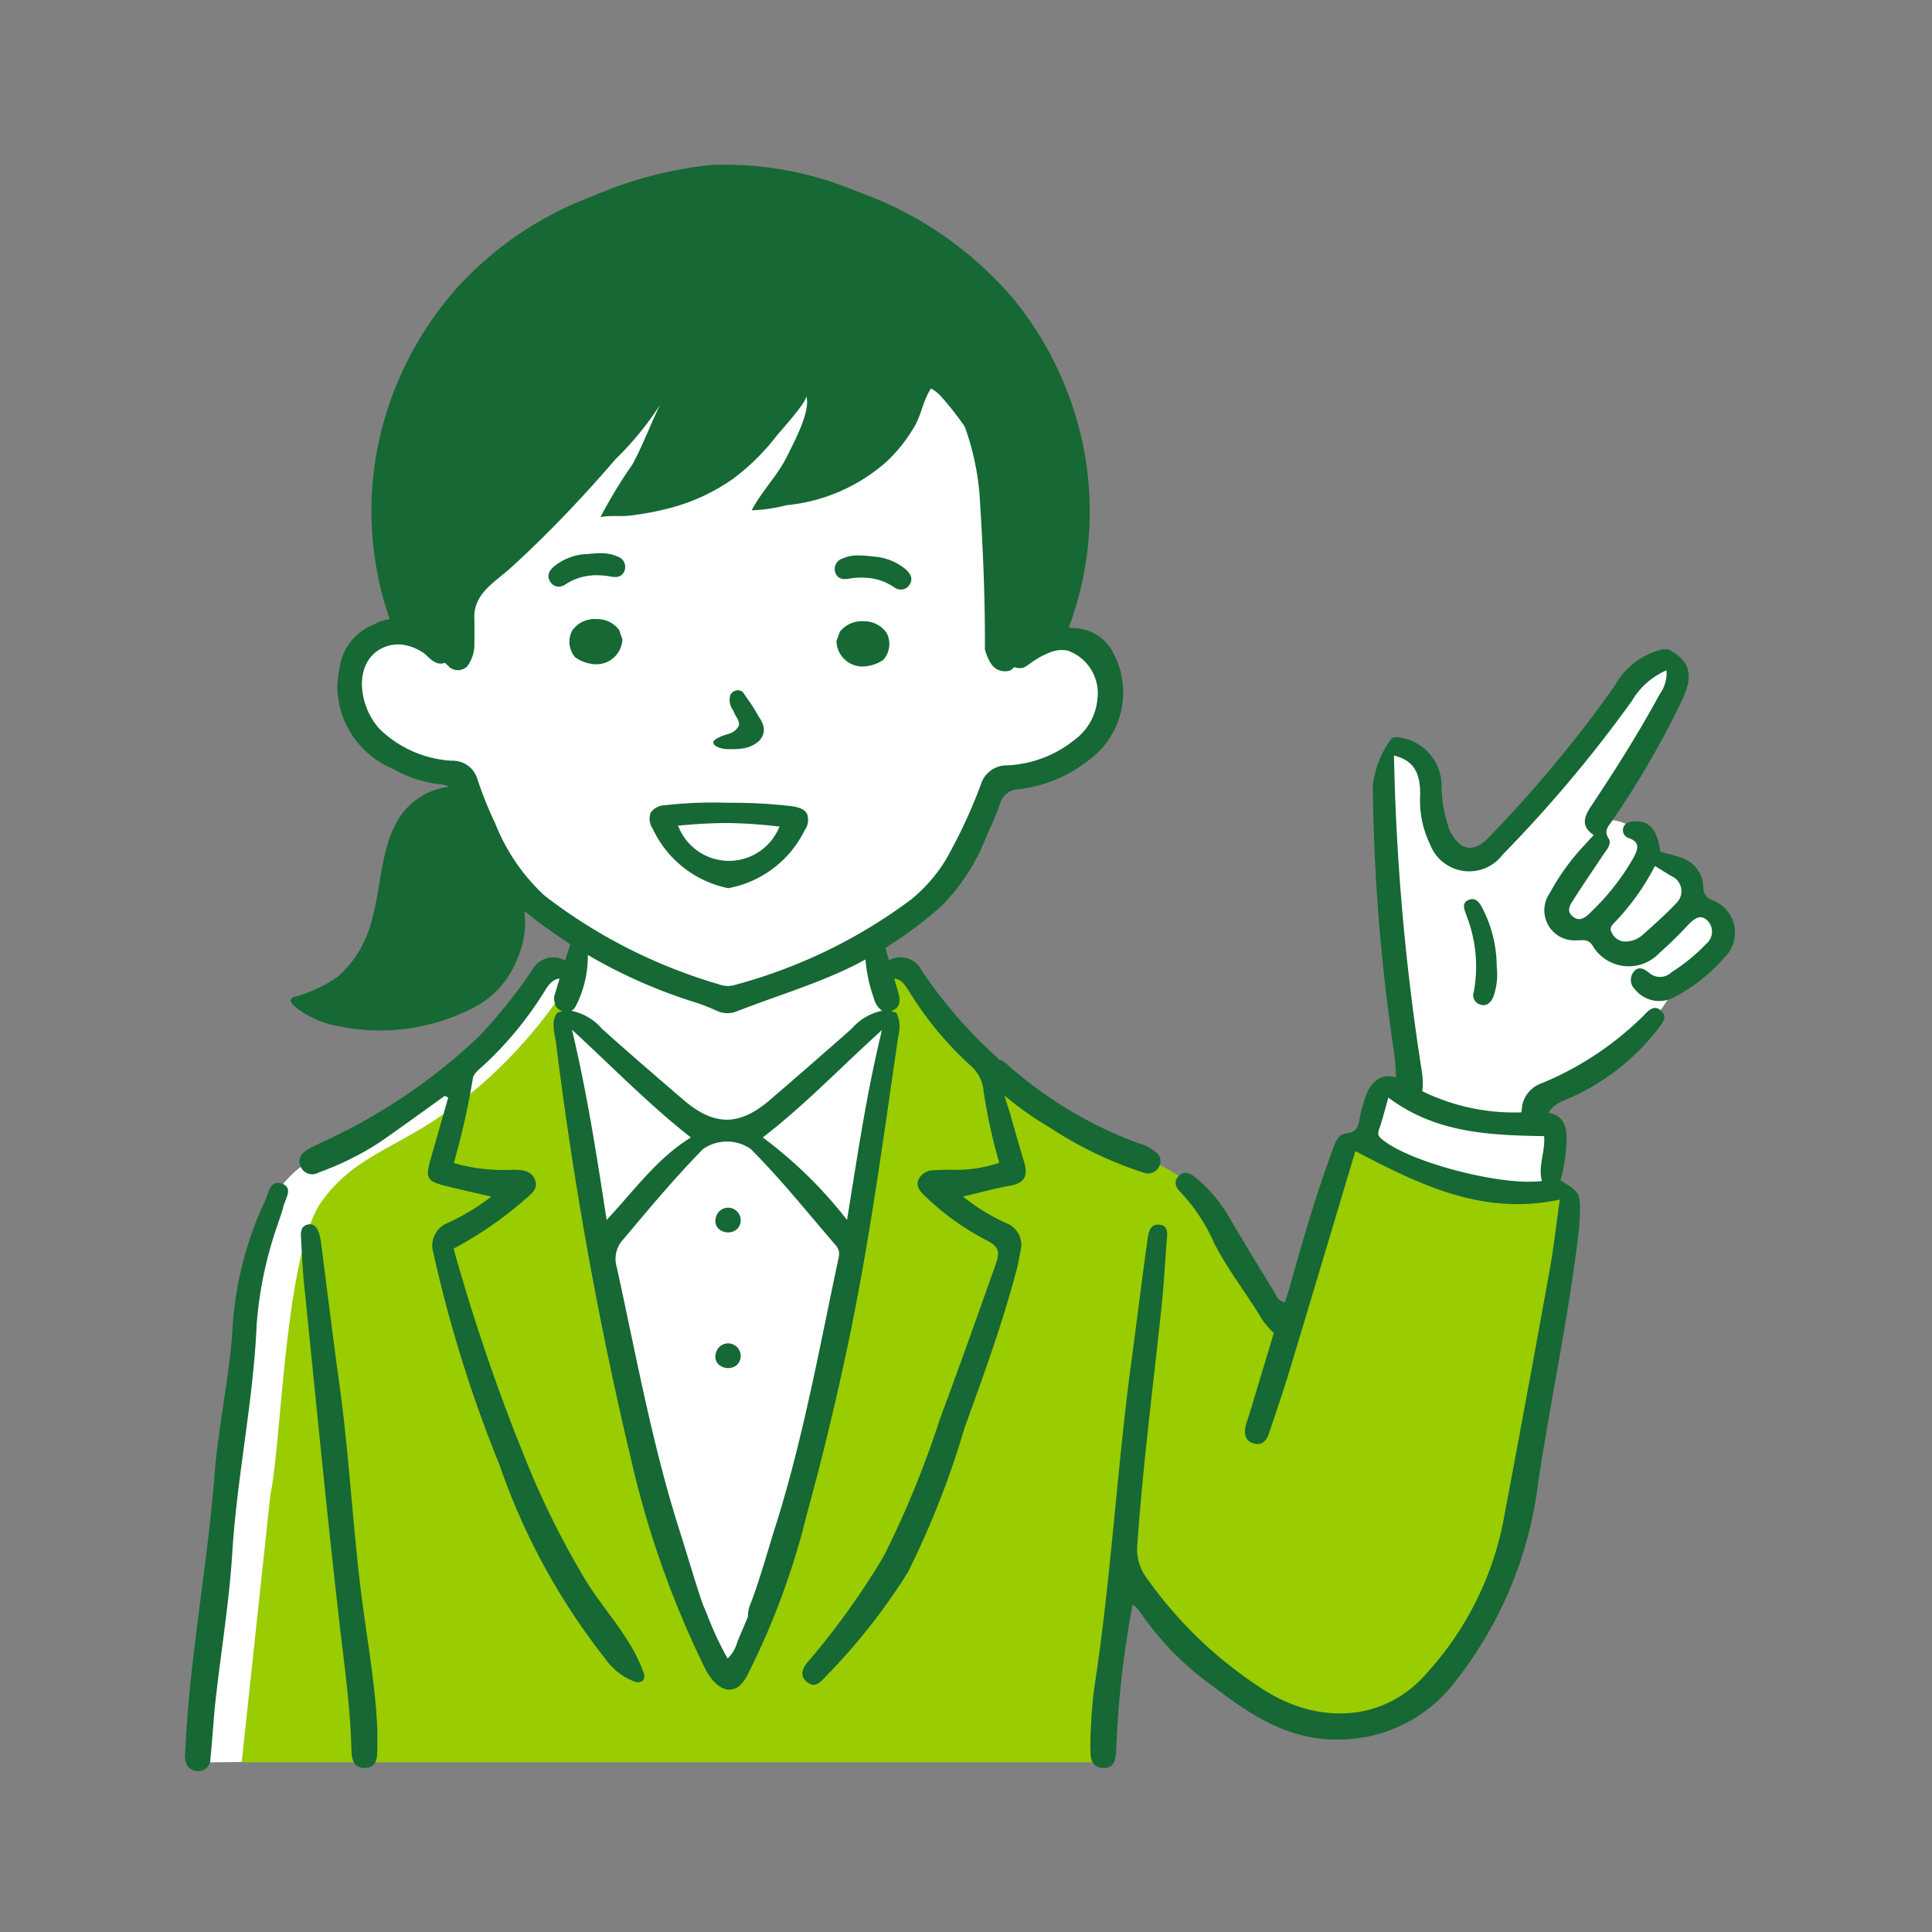 <svg xmlns="http://www.w3.org/2000/svg" width="94" height="94" viewBox="0 0 94 94">
  <rect x="0" y="0" width="94" height="94" fill="#808080" stroke="none"/>
  <g id="icon__outline" transform="translate(11 7.928)">
    <rect id="長方形_2" data-name="長方形 2" width="94" height="94" transform="translate(-11 -7.928)" fill="none"/>
    <g id="グループ_4" data-name="グループ 4" transform="translate(-2 0.072)">
      <path id="パス_1" data-name="パス 1" d="M6.218,99.636a5.225,5.225,0,0,1,3.4-5c4.779-2.752,7.948-4.572,10.675-8.752l1.378.225.289-2.053c-4.034-2.039-4.335-4.357-5.9-7.694-6.171-.144-8.128-9.434-.224-6.123l-.257-3.067L25.212,56.9l14.036-1.119c4.487,2.428,3.474,10.762,3.617,14.437,4.367-2.535,6.41,4.051,3.1,5.247-1.245.446-3.515.744-3.776.967-1.623,4.541-2.547,5.45-6.094,7.94l.4,1.564c.724-1.334,2.059,1.692,3.1,2.712A32.76,32.76,0,0,0,50.25,95.464a46.069,46.069,0,0,1,3.292,3.828c.491.722,2.137,4.778,3.128,2.79.646-1.811,1.111-8.512,3.489-8.259.294-.777.394-2.526,1.559-2.148.5-.336.16-1.2.1-1.706-.069-.682-.052-1.368-.059-2.052.185-3.309-.905-6.509-.858-9.793a7.384,7.384,0,0,0,.186-2.055.9.9,0,0,1,1.633-.689A9.812,9.812,0,0,1,63.9,79.1c.156,2.171.859,1.039,2.266.918,1.208-1.587,2.735-2.934,3.93-4.544,1.308-1.484,1.927-3.658,3.633-4.732a.905.905,0,0,1,1.344.771c.038.954-.7,1.763-1.113,2.573-.735,1.51-1.458,3.021-2.336,4.456a1.927,1.927,0,0,1,2.159,1.573,2.211,2.211,0,0,1,2.006,1.866c.119.274.162.3.442.428.849.4,1.55,1.161,1.112,2.159-.406.926-1.484,1.283-2.159,1.967a10.577,10.577,0,0,1-1.785,2.426,22.756,22.756,0,0,1-2.617,2.077c-.741.506-1.891.924-2.25,1.8,1.252.706.7,2.212.753,3.409,1.139,1.012.1,3.467,0,4.812-.248,2.947-1.02,5.923-1.5,8.867a24.778,24.778,0,0,1-3.2,9.546c-2.064,3-7.194,4.783-9.867,1.7a26.075,26.075,0,0,1-2.528-1.858,39.228,39.228,0,0,1-3.468-3.667c-1.428-1.077-1.143,7.292-1.581,8.291L3.3,124.374C3.6,120,5.259,104.288,6.218,99.636" transform="translate(-2.615 -46.625)" fill="#fff"/>
      <path id="パス_2" data-name="パス 2" d="M49.823,261.95c.532-2.452.685-11.21,2.356-14.049,1.74-2.556,3.825-2.679,6.835-5.008a23,23,0,0,0,5.086-5.46l.381.193a.628.628,0,0,0-.032.166c-.4,1.26.026,2.685.146,3.987.491,3.831,1.221,7.65,2.081,11.417,1.429,7.526,2.2,11.269,4.794,17.427,1.078.72,1.239-.068,1.239-.068s3.508-11.767,4.414-15.062S79.6,240.3,79.6,240.3a10.567,10.567,0,0,0,.338-2.555c-.156-.408-.4-1.188-.4-1.188s.423-1.281,1.238,0a10.832,10.832,0,0,0,1.879,2.617,19.251,19.251,0,0,0,2.74,2.672c2.719,2.865,6.028,2.824,8.831,4.755,1.2,1.11,1.336,2.129,2.649,4.031a15.165,15.165,0,0,0,2.423,2.827l2.989-8.533.793-.133c.6.29,4.516,2.626,5.955,2.42,2.42.317,3.177-.8,4.076.475-1.021,5.839-1.561,21.078-8.514,24.908-.974.5-1.608,1.245-3.623.7a10.061,10.061,0,0,1-4.647-2.287c-1.092-1.09-5.067-5.48-5.067-5.48l-1,9.46H48.425Z" transform="translate(-45.665 -197.248)" fill="#99cc01"/>
      <path id="パス_3" data-name="パス 3" d="M295.722,310.017c-.223.7-1.38.446-1.182-.305a.611.611,0,1,1,1.182.305" transform="translate(-268.711 -258.467)" fill="#166834"/>
      <path id="パス_4" data-name="パス 4" d="M295.722,350.23c-.223.7-1.38.446-1.182-.305a.611.611,0,1,1,1.182.305" transform="translate(-268.711 -292.078)" fill="#166834"/>
      <path id="パス_5" data-name="パス 5" d="M170.575,239.953c.239-.133.489-.246.734-.367a28,28,0,0,0,7.573-5.116,25.968,25.968,0,0,0,2.614-3.262,1.147,1.147,0,0,1,1.582-.433q.111-.356.226-.714a.418.418,0,0,1,.526-.287.424.424,0,0,1,.342.409,5.377,5.377,0,0,1-.579,2.816.512.512,0,0,1-.212.22,2.634,2.634,0,0,1,1.492.873c1.3,1.171,2.631,2.313,3.96,3.456,1.5,1.288,2.723,1.289,4.218,0q1.993-1.713,3.962-3.453a2.662,2.662,0,0,1,1.49-.88,1.01,1.01,0,0,1-.394-.58,7.54,7.54,0,0,1-.422-1.967c.029-.341-.1-.79.374-.884.546-.109.585.388.7.729.026.081.051.164.076.245a1.157,1.157,0,0,1,1.591.5,22.658,22.658,0,0,0,3.725,4.282c0,.011,0,.023,0,.035a1.075,1.075,0,0,1,.478.292,20.016,20.016,0,0,0,6.323,3.786,2.275,2.275,0,0,1,.9.474.535.535,0,0,1,.138.647.633.633,0,0,1-.617.359c-.106-.033-.257-.076-.405-.127a18.782,18.782,0,0,1-4.311-2.11,15.7,15.7,0,0,1-2.207-1.563c.073.257.154.511.241.761.239.847.464,1.654.711,2.453.2.656.067,1.046-.669,1.178s-1.476.336-2.3.528a9.782,9.782,0,0,0,2.12,1.3,1.126,1.126,0,0,1,.681,1.334c-.058.323-.115.647-.2.963-.686,2.61-1.615,5.147-2.532,7.683a42.841,42.841,0,0,1-2.748,7,29.758,29.758,0,0,1-3.976,5.049c-.274.3-.534.607-.923.3-.374-.291-.246-.648,0-.95a36.959,36.959,0,0,0,3.731-5.192,47.385,47.385,0,0,0,2.723-6.653c.938-2.521,1.84-5.055,2.736-7.591.195-.551.114-.815-.412-1.086a12.751,12.751,0,0,1-3.06-2.194c-.218-.211-.441-.447-.306-.787a.806.806,0,0,1,.732-.451,8.929,8.929,0,0,1,.9-.026,6.68,6.68,0,0,0,2.3-.339,26.586,26.586,0,0,1-.758-3.454,1.844,1.844,0,0,0-.635-1.274,16.6,16.6,0,0,1-2.978-3.59c-.191-.3-.361-.606-.736-.645.06.215.121.43.186.643.12.4.131.794-.347.937l-.023.005a1.969,1.969,0,0,1,.284.076,1.559,1.559,0,0,1,.1,1.1c-.729,4.973-1.39,9.955-2.422,14.883q-.891,4.254-2.039,8.443a36.668,36.668,0,0,1-2.911,7.85c-.639,1.177-1.546.592-2.012-.326a46.622,46.622,0,0,1-3.6-10.121,187.633,187.633,0,0,1-3.669-20.322c-.069-.519-.274-1.077.062-1.512a1.962,1.962,0,0,1,.251-.066h0c-.3-.1-.421-.332-.409-.718.086-.282.175-.576.265-.875-.4.044-.579.381-.78.694a17.223,17.223,0,0,1-2.922,3.532c-.2.181-.474.389-.516.62a36.6,36.6,0,0,1-.93,4.132,8.741,8.741,0,0,0,2.787.329c.445,0,.944-.013,1.15.452.23.518-.256.775-.564,1.066a18.529,18.529,0,0,1-3.375,2.313c.055.208.09.366.137.52a95.088,95.088,0,0,0,3.731,10.645,42.017,42.017,0,0,0,2.529,4.944c.9,1.481,2.263,2.855,2.824,4.5a.423.423,0,0,1,0,.393.389.389,0,0,1-.409.07,3.036,3.036,0,0,1-1.443-1.12,32.149,32.149,0,0,1-5.147-9.438A64.347,64.347,0,0,1,176.67,245a1.192,1.192,0,0,1,.712-1.47,10.743,10.743,0,0,0,2.1-1.271c-.8-.188-1.508-.346-2.213-.522-.923-.23-1-.382-.729-1.321q.429-1.488.85-2.978l-.165-.082c-1.066.761-2.123,1.535-3.2,2.278a14.206,14.206,0,0,1-2.939,1.45.61.61,0,0,1-.89-.324c-.138-.37.07-.631.384-.807m27.915-5.8c-2.005,1.805-3.721,3.625-5.8,5.226a21.233,21.233,0,0,1,4.1,4.014c.509-3.134.937-6.112,1.7-9.24m-12.906,11.528c.945,4.3,1.721,8.629,3.06,12.834.344,1.079.742,2.45,1.114,3.543.063.149.126.3.191.446a15.694,15.694,0,0,0,1.03,2.226,1.734,1.734,0,0,0,.479-.827q.257-.6.509-1.2a1.618,1.618,0,0,1,.146-.682c.423-1.1.822-2.547,1.177-3.666,1.342-4.233,2.129-8.593,3.048-12.924.06-.281.153-.516-.109-.819-1.359-1.573-2.654-3.2-4.126-4.673a2.033,2.033,0,0,0-2.325.009c-1.361,1.389-2.607,2.878-3.854,4.368a1.378,1.378,0,0,0-.341,1.361m-.491-2.284c1.379-1.472,2.456-3,4.1-4.013-2.033-1.593-3.778-3.395-5.784-5.242.742,3.129,1.2,6.1,1.686,9.255" transform="translate(-164.583 -192.037)" fill="#166834"/>
      <path id="パス_6" data-name="パス 6" d="M428.712,329.495c.2-4.537,1.079-9,1.429-13.527.188-2.436.755-4.829.884-7.282a17.084,17.084,0,0,1,1.581-6.037c.159-.356.246-1.022.807-.819.58.21.162.74.072,1.127-.069.3-.187.582-.278.874a18.971,18.971,0,0,0-1.019,4.851c-.159,3.722-.953,7.375-1.185,11.093-.149,2.387-.541,4.757-.808,7.137-.107.96-.157,1.927-.258,2.888a.586.586,0,0,1-.727.6c-.4-.069-.5-.39-.51-.725.005-.074.01-.125.012-.176" transform="translate(-428.7 -252.244)" fill="#166834"/>
      <path id="パス_7" data-name="パス 7" d="M402.591,314.07c.308-.036.444.212.523.466a3.094,3.094,0,0,1,.1.525c.292,2.25.562,4.5.876,6.751.473,3.386.642,6.8,1.064,10.193.274,2.2.685,4.385.787,6.608q0,.5,0,.995c0,.428-.03.887-.578.912-.591.026-.672-.444-.683-.9-.049-2.12-.362-4.213-.6-6.317-.616-5.4-1.138-10.8-1.689-16.2-.083-.811-.12-1.628-.166-2.443-.015-.268.045-.544.365-.581" transform="translate(-396.583 -262.503)" fill="#166834"/>
      <path id="パス_8" data-name="パス 8" d="M0,197.221a26.658,26.658,0,0,1,.178-2.9c.818-5.247,1.1-10.555,1.8-15.814.267-2,.514-4,.793-5.995.05-.358.084-.88.6-.822.489.055.36.542.337.879-.076,1.12-.15,2.241-.268,3.357-.4,3.755-.883,7.5-1.147,11.269a2.364,2.364,0,0,0,.487,1.738,20.439,20.439,0,0,0,5.672,5.394c2.734,1.736,5.873,1.507,7.875-.77a15.4,15.4,0,0,0,3.752-7.351q1.155-6.131,2.265-12.27c.2-1.114.325-2.242.5-3.468-3.78.809-6.853-.751-9.948-2.356-1.07,3.572-2.148,7.189-3.241,10.8-.3.976-.63,1.941-.955,2.908-.114.339-.308.621-.723.518-.449-.111-.5-.465-.417-.85.042-.2.121-.39.18-.585q.6-1.977,1.187-3.947a4.49,4.49,0,0,1-.55-.627c-.742-1.247-1.647-2.388-2.322-3.682A8.9,8.9,0,0,0,4.387,170.1c-.21-.2-.351-.478-.112-.749.263-.3.561-.184.815.025a6.909,6.909,0,0,1,1.6,1.843q1.087,1.849,2.219,3.671c.132.212.2.53.565.574.121-.4.245-.79.354-1.182.583-2.09,1.2-4.17,1.951-6.207.132-.357.241-.782.695-.831.47-.05.569-.321.629-.712a6.639,6.639,0,0,1,.278-1.034c.27-.829.81-1.168,1.492-.98a10.086,10.086,0,0,0-.1-1.248,93.807,93.807,0,0,1-1.029-12.912,4.644,4.644,0,0,1,.85-2.232c.118-.22.4-.156.631-.108a2.372,2.372,0,0,1,1.863,2.259,6.518,6.518,0,0,0,.391,2.215c.5,1.028,1.191,1.143,1.959.3a61.7,61.7,0,0,0,6.074-7.317,3.588,3.588,0,0,1,2.331-1.781l.274,0c1.057.55,1.247,1.238.689,2.446a43.363,43.363,0,0,1-3.434,5.925c-.165.246-.4.45-.155.831.173.268-.1.557-.265.8-.451.688-.922,1.363-1.364,2.056-.189.3-.5.654-.089.964.344.261.651-.019.89-.27a11.493,11.493,0,0,0,2.056-2.64c.2-.4.315-.723-.232-.923a.4.4,0,0,1-.287-.484c.068-.266.3-.317.539-.331.738-.041,1.105.38,1.271,1.478.313.087.64.154.95.268a1.543,1.543,0,0,1,1.14,1.469.63.63,0,0,0,.426.612,1.686,1.686,0,0,1,.581,2.816,8.442,8.442,0,0,1-2.466,1.934,1.52,1.52,0,0,1-1.862-.4.635.635,0,0,1-.056-.874c.249-.288.515-.11.727.055a.812.812,0,0,0,1.112-.025,9.09,9.09,0,0,0,1.69-1.386.766.766,0,0,0,.06-1.111c-.373-.375-.691-.067-.979.227a18.974,18.974,0,0,1-1.373,1.34,2.04,2.04,0,0,1-3.261-.382c-.211-.311-.482-.23-.723-.238a1.464,1.464,0,0,1-1.344-2.3,10.994,10.994,0,0,1,1.59-2.227c.168-.183.337-.365.546-.592-.669-.444-.445-.926-.115-1.423,1.177-1.77,2.315-3.564,3.327-5.436a1.711,1.711,0,0,0,.327-1.155,3.6,3.6,0,0,0-1.673,1.473,64.214,64.214,0,0,1-6.295,7.49,2.036,2.036,0,0,1-3.53-.488,4.872,4.872,0,0,1-.487-2.392c.022-1.151-.357-1.711-1.273-1.938a113.392,113.392,0,0,0,1.363,15.421,3.614,3.614,0,0,1,.016.911,10.159,10.159,0,0,0,4.821,1.029c.015-.122.027-.245.044-.367A1.468,1.468,0,0,1,22,164.792a15.353,15.353,0,0,0,4.925-3.28c.215-.231.529-.569.87-.213.324.337-.017.63-.2.9a11.187,11.187,0,0,1-4.594,3.468,1.466,1.466,0,0,0-.716.574c.58.1.881.459.889,1.207a8.045,8.045,0,0,1-.3,2.091c.938.552.975.616.942,1.721-.008.255-.025.51-.055.764-.474,4.083-1.353,8.1-1.963,12.162a19.416,19.416,0,0,1-4.119,9.826,7.11,7.11,0,0,1-5.432,2.724c-2.521.1-4.451-1.187-6.294-2.6a14.321,14.321,0,0,1-3.567-3.656,2.212,2.212,0,0,0-.327-.315,47.644,47.644,0,0,0-.8,7.112c-.029.434-.086.876-.646.848-.534-.027-.625-.464-.6-.9m25.354-39.753a.73.73,0,0,0,.64.441,1.294,1.294,0,0,0,.877-.333c.563-.5,1.125-1,1.639-1.547a.8.8,0,0,0-.251-1.305c-.249-.148-.493-.3-.8-.492a11.657,11.657,0,0,1-1.927,2.71c-.131.149-.32.281-.179.528m-10.864,8.027c-.167.584-.29,1.092-.463,1.582-.094.268.053.367.216.5,1.365,1.087,5.763,2.236,7.718,1.981-.2-.752.178-1.437.105-2.184-2.655-.041-5.275-.147-7.576-1.875" transform="translate(44.048 -120.103)" fill="#166834"/>
      <path id="パス_9" data-name="パス 9" d="M70.677,217.769c.385-.166.57.19.713.472a6.242,6.242,0,0,1,.66,2.774,3.259,3.259,0,0,1-.169,1.48c-.124.265-.315.471-.641.361a.472.472,0,0,1-.308-.609,6.772,6.772,0,0,0-.346-3.7c-.088-.272-.282-.62.092-.781" transform="translate(-8.228 -181.981)" fill="#166834"/>
      <path id="パス_10" data-name="パス 10" d="M394.788,142.319h0a.11.11,0,0,0,.04.014.069.069,0,0,1-.041-.014h0" transform="translate(-384.245 -118.953)" fill="#284b66"/>
      <path id="パス_11" data-name="パス 11" d="M289.076,158.653a3.705,3.705,0,0,1-.464.031h-.168a1.476,1.476,0,0,1-.462-.065c-.23-.077-.336-.186-.3-.31a.4.4,0,0,1,.2-.162l.021-.011a2.045,2.045,0,0,1,.256-.115c.057-.022.116-.039.175-.056a1.5,1.5,0,0,0,.216-.074.776.776,0,0,0,.289-.226.374.374,0,0,0,.087-.2.657.657,0,0,0-.12-.33,3.45,3.45,0,0,1-.179-.359.812.812,0,0,1-.118-.745.418.418,0,0,1,.369-.214.343.343,0,0,1,.3.192l.248.355c.069.1.139.2.2.3.052.082.1.167.149.251s.082.143.136.231a1.384,1.384,0,0,1,.212.463.775.775,0,0,1-.255.7,1.481,1.481,0,0,1-.792.342" transform="translate(-261.967 -130.234)" fill="#166834"/>
      <path id="パス_12" data-name="パス 12" d="M330.9,134.732a1.343,1.343,0,0,1,1.105.514l.015.021.16.461-.008.047a1.265,1.265,0,0,1-1.28,1.157,1.833,1.833,0,0,1-1-.331l-.035-.024-.021-.036a1.164,1.164,0,0,1-.1-1.253,1.327,1.327,0,0,1,1.165-.556" transform="translate(-310.894 -112.612)" fill="#166834"/>
      <path id="パス_13" data-name="パス 13" d="M250.7,135.9a1.344,1.344,0,0,1,1.114-.495,1.326,1.326,0,0,1,1.155.576,1.164,1.164,0,0,1-.124,1.251l-.022.036-.036.023a1.833,1.833,0,0,1-1,.314,1.264,1.264,0,0,1-1.26-1.179l-.008-.047.168-.458Z" transform="translate(-218.826 -113.177)" fill="#166834"/>
      <path id="パス_14" data-name="パス 14" d="M244.385,116.016a1.847,1.847,0,0,1,.785-.141c.149,0,.322.013.545.037l.147.017a2.716,2.716,0,0,1,1.618.657c.264.255.306.507.122.749a.475.475,0,0,1-.39.2l-.048,0a.594.594,0,0,1-.27-.1,2.681,2.681,0,0,0-1.258-.464c-.1-.011-.2-.017-.308-.018a3.929,3.929,0,0,0-.689.058.886.886,0,0,1-.155.013c-.023,0-.046,0-.068,0a.448.448,0,0,1-.408-.339.531.531,0,0,1,.376-.664" transform="translate(-212.374 -96.851)" fill="#166834"/>
      <path id="パス_15" data-name="パス 15" d="M330.6,115.265l.148-.014c.223-.02.4-.029.546-.027a1.843,1.843,0,0,1,.782.154.531.531,0,0,1,.365.671.447.447,0,0,1-.414.331c-.022,0-.045,0-.068,0a.891.891,0,0,1-.154-.016,3.928,3.928,0,0,0-.688-.07c-.1,0-.208,0-.308.012a2.677,2.677,0,0,0-1.265.443.6.6,0,0,1-.272.1l-.048,0a.475.475,0,0,1-.386-.211c-.179-.245-.134-.5.135-.747a2.714,2.714,0,0,1,1.628-.629" transform="translate(-311.047 -96.306)" fill="#166834"/>
      <path id="パス_16" data-name="パス 16" d="M275.358,189.246a20.192,20.192,0,0,1,2.7-.125l.551.008a24.071,24.071,0,0,1,2.915.17c.384.054.619.175.72.371a.858.858,0,0,1-.114.789,5.192,5.192,0,0,1-3.665,2.815l-.056.011-.057-.012a5.19,5.19,0,0,1-3.616-2.877.859.859,0,0,1-.1-.791.882.882,0,0,1,.726-.359m.636,1.071a2.644,2.644,0,0,0,4.872.042l.044-.07-.083-.01c-.846-.1-1.63-.151-2.4-.165h0c-.766,0-1.55.04-2.4.123l-.083.008Z" transform="translate(-251.976 -158.07)" fill="#166834"/>
      <path id="パス_17" data-name="パス 17" d="M181.4,40.5a6.778,6.778,0,0,0,2.124-.992,5.46,5.46,0,0,0,1.667-2.854c.427-1.555.411-3.382,1.261-4.8a3.359,3.359,0,0,1,2.464-1.574,1.087,1.087,0,0,0-.44-.12,5.993,5.993,0,0,1-2.3-.76,4.382,4.382,0,0,1-2.694-4.045,6.475,6.475,0,0,1,.1-.8,2.662,2.662,0,0,1,1.692-2.173l.012-.01a1.5,1.5,0,0,1,.314-.147,1.6,1.6,0,0,1,.326-.081c.035-.01.071-.016.106-.023a16.04,16.04,0,0,1-.628-8.154,16.582,16.582,0,0,1,4.027-8.1,16.913,16.913,0,0,1,6.556-4.354A19.383,19.383,0,0,1,201.674.027a16.479,16.479,0,0,1,7.081,1.285,17.7,17.7,0,0,1,7.612,5.219,16.567,16.567,0,0,1,3.334,6.833,16.143,16.143,0,0,1-.628,9.159c.058.012.115.026.172.042a.762.762,0,0,1,.205,0,2.2,2.2,0,0,1,1.728,1.094,4.091,4.091,0,0,1-1.161,5.347,6.785,6.785,0,0,1-3.351,1.39.986.986,0,0,0-.945.715,14.251,14.251,0,0,1-.626,1.5,9.751,9.751,0,0,1-2.258,3.508,20.192,20.192,0,0,1-4.239,2.869c-1.848.913-3.829,1.491-5.741,2.241a1.189,1.189,0,0,1-.927-.058c-.307-.134-.618-.264-.935-.372a25,25,0,0,1-8.365-4.435l-.048-.042a4.288,4.288,0,0,1-.34,2.312,4.463,4.463,0,0,1-1.88,2.257,9.886,9.886,0,0,1-6.78,1.046,4.759,4.759,0,0,1-2.076-.888c-.182-.155-.489-.411-.11-.55m12.169-4.923a25.622,25.622,0,0,0,8.495,4.319,1.176,1.176,0,0,0,.756.028,25.2,25.2,0,0,0,8.577-4.154,7.6,7.6,0,0,0,1.685-1.922,25.085,25.085,0,0,0,1.718-3.686,1.309,1.309,0,0,1,1.28-.923,5.613,5.613,0,0,0,3.315-1.273,2.742,2.742,0,0,0,1.07-1.934,2.2,2.2,0,0,0-1.455-2.38,1.52,1.52,0,0,0-.757.057,4.135,4.135,0,0,0-1.126.621,1.077,1.077,0,0,1-.234.143.651.651,0,0,1-.463-.015c-.06.049-.119.1-.176.152a.8.8,0,0,1-.949-.3,2.407,2.407,0,0,1-.312-.725c.015-2.531-.1-5.058-.264-7.584a12.821,12.821,0,0,0-.717-3.246A15.85,15.85,0,0,0,212.87,11.3a2.071,2.071,0,0,0-.5-.4c-.359.507-.464,1.243-.779,1.8a7.5,7.5,0,0,1-1.373,1.749,8.565,8.565,0,0,1-4.882,2.131,7.633,7.633,0,0,1-1.691.247c.463-.9,1.246-1.672,1.711-2.61.333-.673,1.182-2.23.939-2.954.082.244-1.255,1.713-1.461,1.969a11,11,0,0,1-2.091,2.06A9.554,9.554,0,0,1,199.5,16.76a13.723,13.723,0,0,1-1.784.326c-.475.056-.957-.023-1.43.073a23.151,23.151,0,0,1,1.556-2.564c.51-.945.876-1.943,1.344-2.9a15.175,15.175,0,0,1-2.17,2.648q-1.182,1.377-2.439,2.691t-2.6,2.543c-.818.748-1.862,1.28-1.829,2.489.013.48.008.961,0,1.442a1.84,1.84,0,0,1-.347.914.653.653,0,0,1-.845.054c-.078-.08-.16-.155-.243-.228a.538.538,0,0,1-.461-.025c-.23-.1-.4-.34-.61-.478a2.437,2.437,0,0,0-.768-.336,1.762,1.762,0,0,0-1.648.429c-1.029,1.021-.463,3.018.533,3.834a5.484,5.484,0,0,0,3.286,1.341,1.253,1.253,0,0,1,1.266.936,18.782,18.782,0,0,0,.847,2.1,9.579,9.579,0,0,0,2.412,3.532" transform="translate(-176.07 0)" fill="#166834"/>
    </g>
  </g>
</svg>
